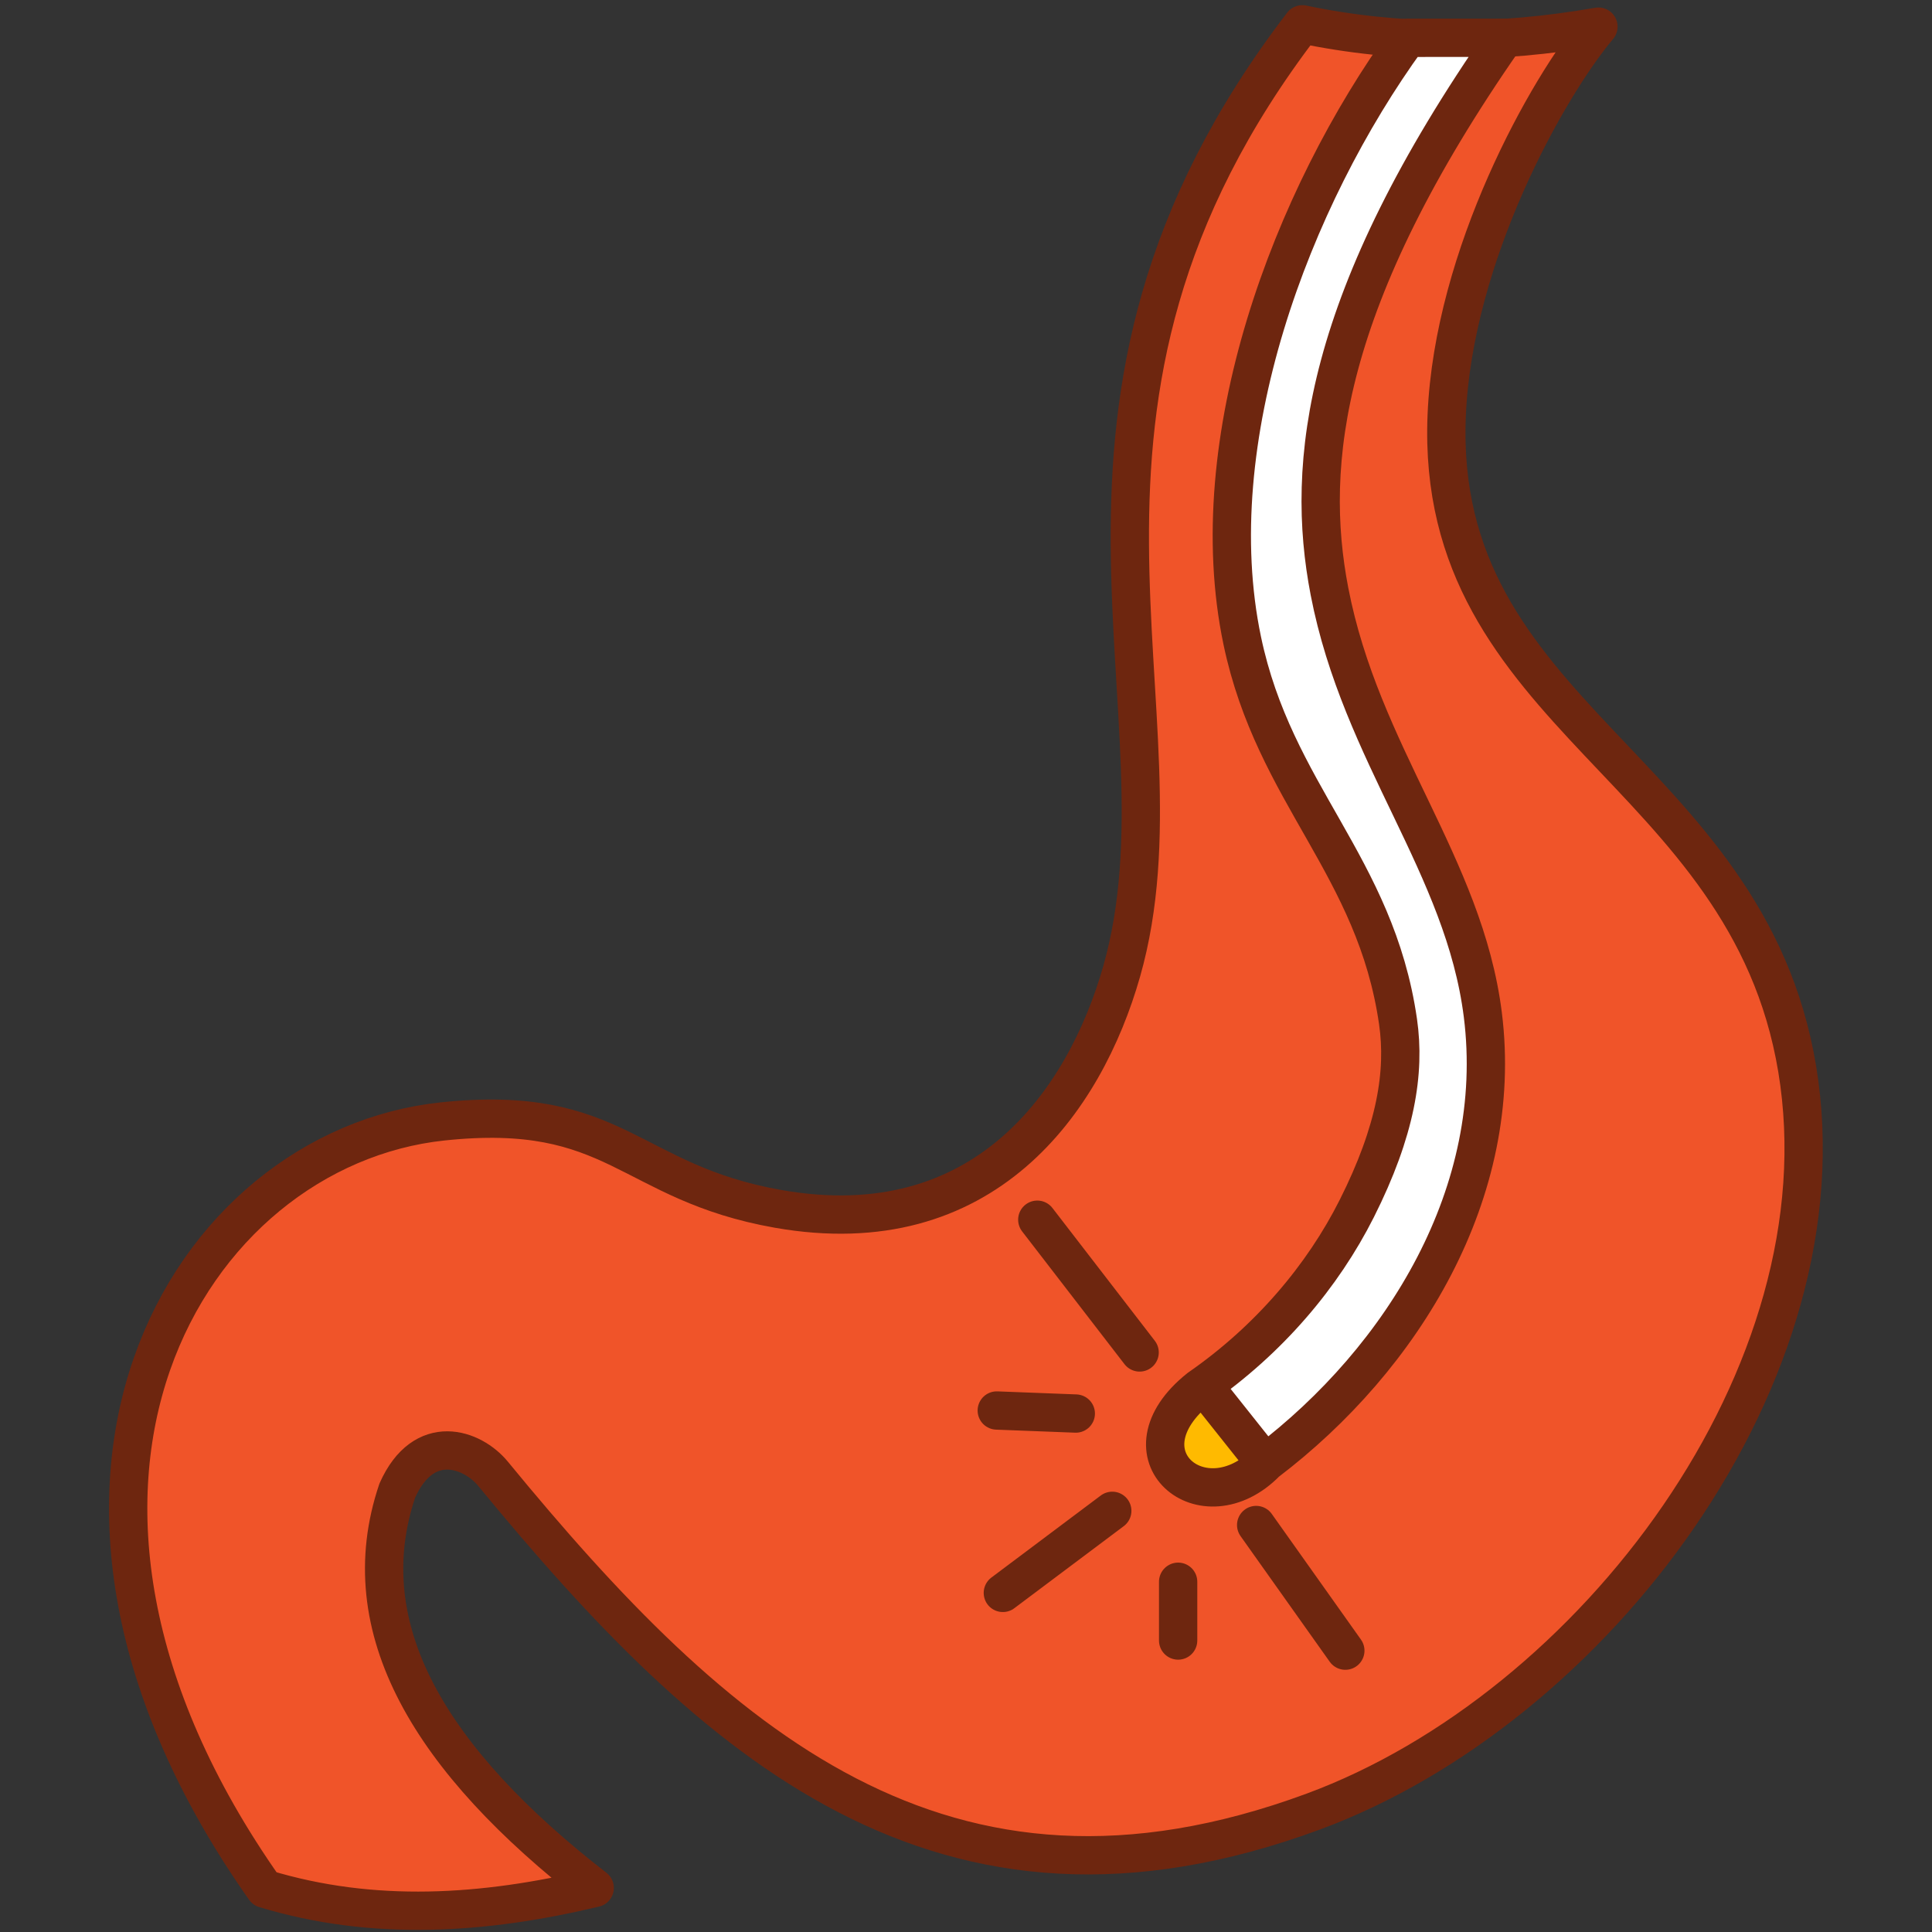 <?xml version="1.0" encoding="iso-8859-1"?>
<!-- Generator: Adobe Illustrator 24.0.1, SVG Export Plug-In . SVG Version: 6.00 Build 0)  -->
<svg version="1.1" id="&#x421;&#x43B;&#x43E;&#x439;_1"
	 xmlns="http://www.w3.org/2000/svg" xmlns:xlink="http://www.w3.org/1999/xlink" x="0px" y="0px" viewBox="0 0 500 500"
	 style="enable-background:new 0 0 500 500;" xml:space="preserve">
<rect x="0" y="0" width="500" height="500" fill="#333333" stroke="none"/>
<g>
	
		<path style="fill-rule:evenodd;clip-rule:evenodd;fill:#F05429;stroke:#6E260F;stroke-width:9.911;stroke-linecap:round;stroke-linejoin:round;stroke-miterlimit:22.926;" d="
		M337.046,6.294c24.828,5.2,50.4,5.192,76.627,0.601c-13.295,15.823-37.535,59.191-39.268,100.595
		c-3.275,78.234,77.737,91.087,90.699,169.111c13.127,79.02-52.932,165.54-125.24,192.237
		c-95.979,35.436-154.878-17.556-212.258-87.413c-5.344-6.507-17.915-11.07-24.797,4.353c-12.05,35.764,8.606,69.851,51.101,102.818
		c-28.774,6.876-57.319,8.727-85.395,0.216C-4.892,384.589,48.71,297.2,114.52,290.228c45.132-4.781,48.055,15.796,86.871,22.63
		c53.215,9.368,79.27-27.679,88.89-61.443C309.522,183.881,261.108,105.427,337.046,6.294L337.046,6.294z"/>
	<path style="fill-rule:evenodd;clip-rule:evenodd;fill:#FFFFFF;" d="M362.187,9.786l25.117-0.008
		c-47.145,67.567-51.78,110.204-45.393,143.281c8.154,42.23,34.82,70.949,39.68,109.52c5.776,45.836-20.568,88.9-56.033,115.852
		c-16.279,16.69-38.851-2.024-17.369-19.164c18.148-12.586,32.016-29.073,40.778-46.478c10.179-20.217,12.565-35.323,10.688-48.366
		c-5.819-40.442-31.993-58.838-40.327-98.65C308.49,113.983,331.938,51.392,362.187,9.786L362.187,9.786z"/>
	<polygon style="fill-rule:evenodd;clip-rule:evenodd;fill:#FFBA00;" points="302.235,361.558 314.952,361.558 326.331,374.407 
		321.873,381.563 302.235,381.563 302.235,361.558 	"/>
	
		<path style="fill:none;stroke:#6E260F;stroke-width:9.911;stroke-linecap:round;stroke-linejoin:round;stroke-miterlimit:22.926;" d="
		M311.534,358.657l15.04,18.923 M268.45,315.66l26.486,34.353 M257.96,365.038l20.455,0.786 M259.534,412.241L287.855,391
		 M304.901,424.566v-15.21 M325.093,394.671l23.077,32.517 M364.343,9.786l25.117-0.008
		c-47.145,67.567-51.78,110.204-45.393,143.281c8.155,42.23,34.82,70.949,39.681,109.52c5.776,45.836-20.569,88.9-56.033,115.852
		c-16.279,16.69-38.851-2.024-17.369-19.164c18.148-12.586,32.016-29.073,40.778-46.478c10.179-20.217,12.565-35.323,10.688-48.366
		c-5.82-40.442-31.993-58.838-40.327-98.65C310.645,113.983,334.094,51.392,364.343,9.786L364.343,9.786z"/>
</g>
</svg>
